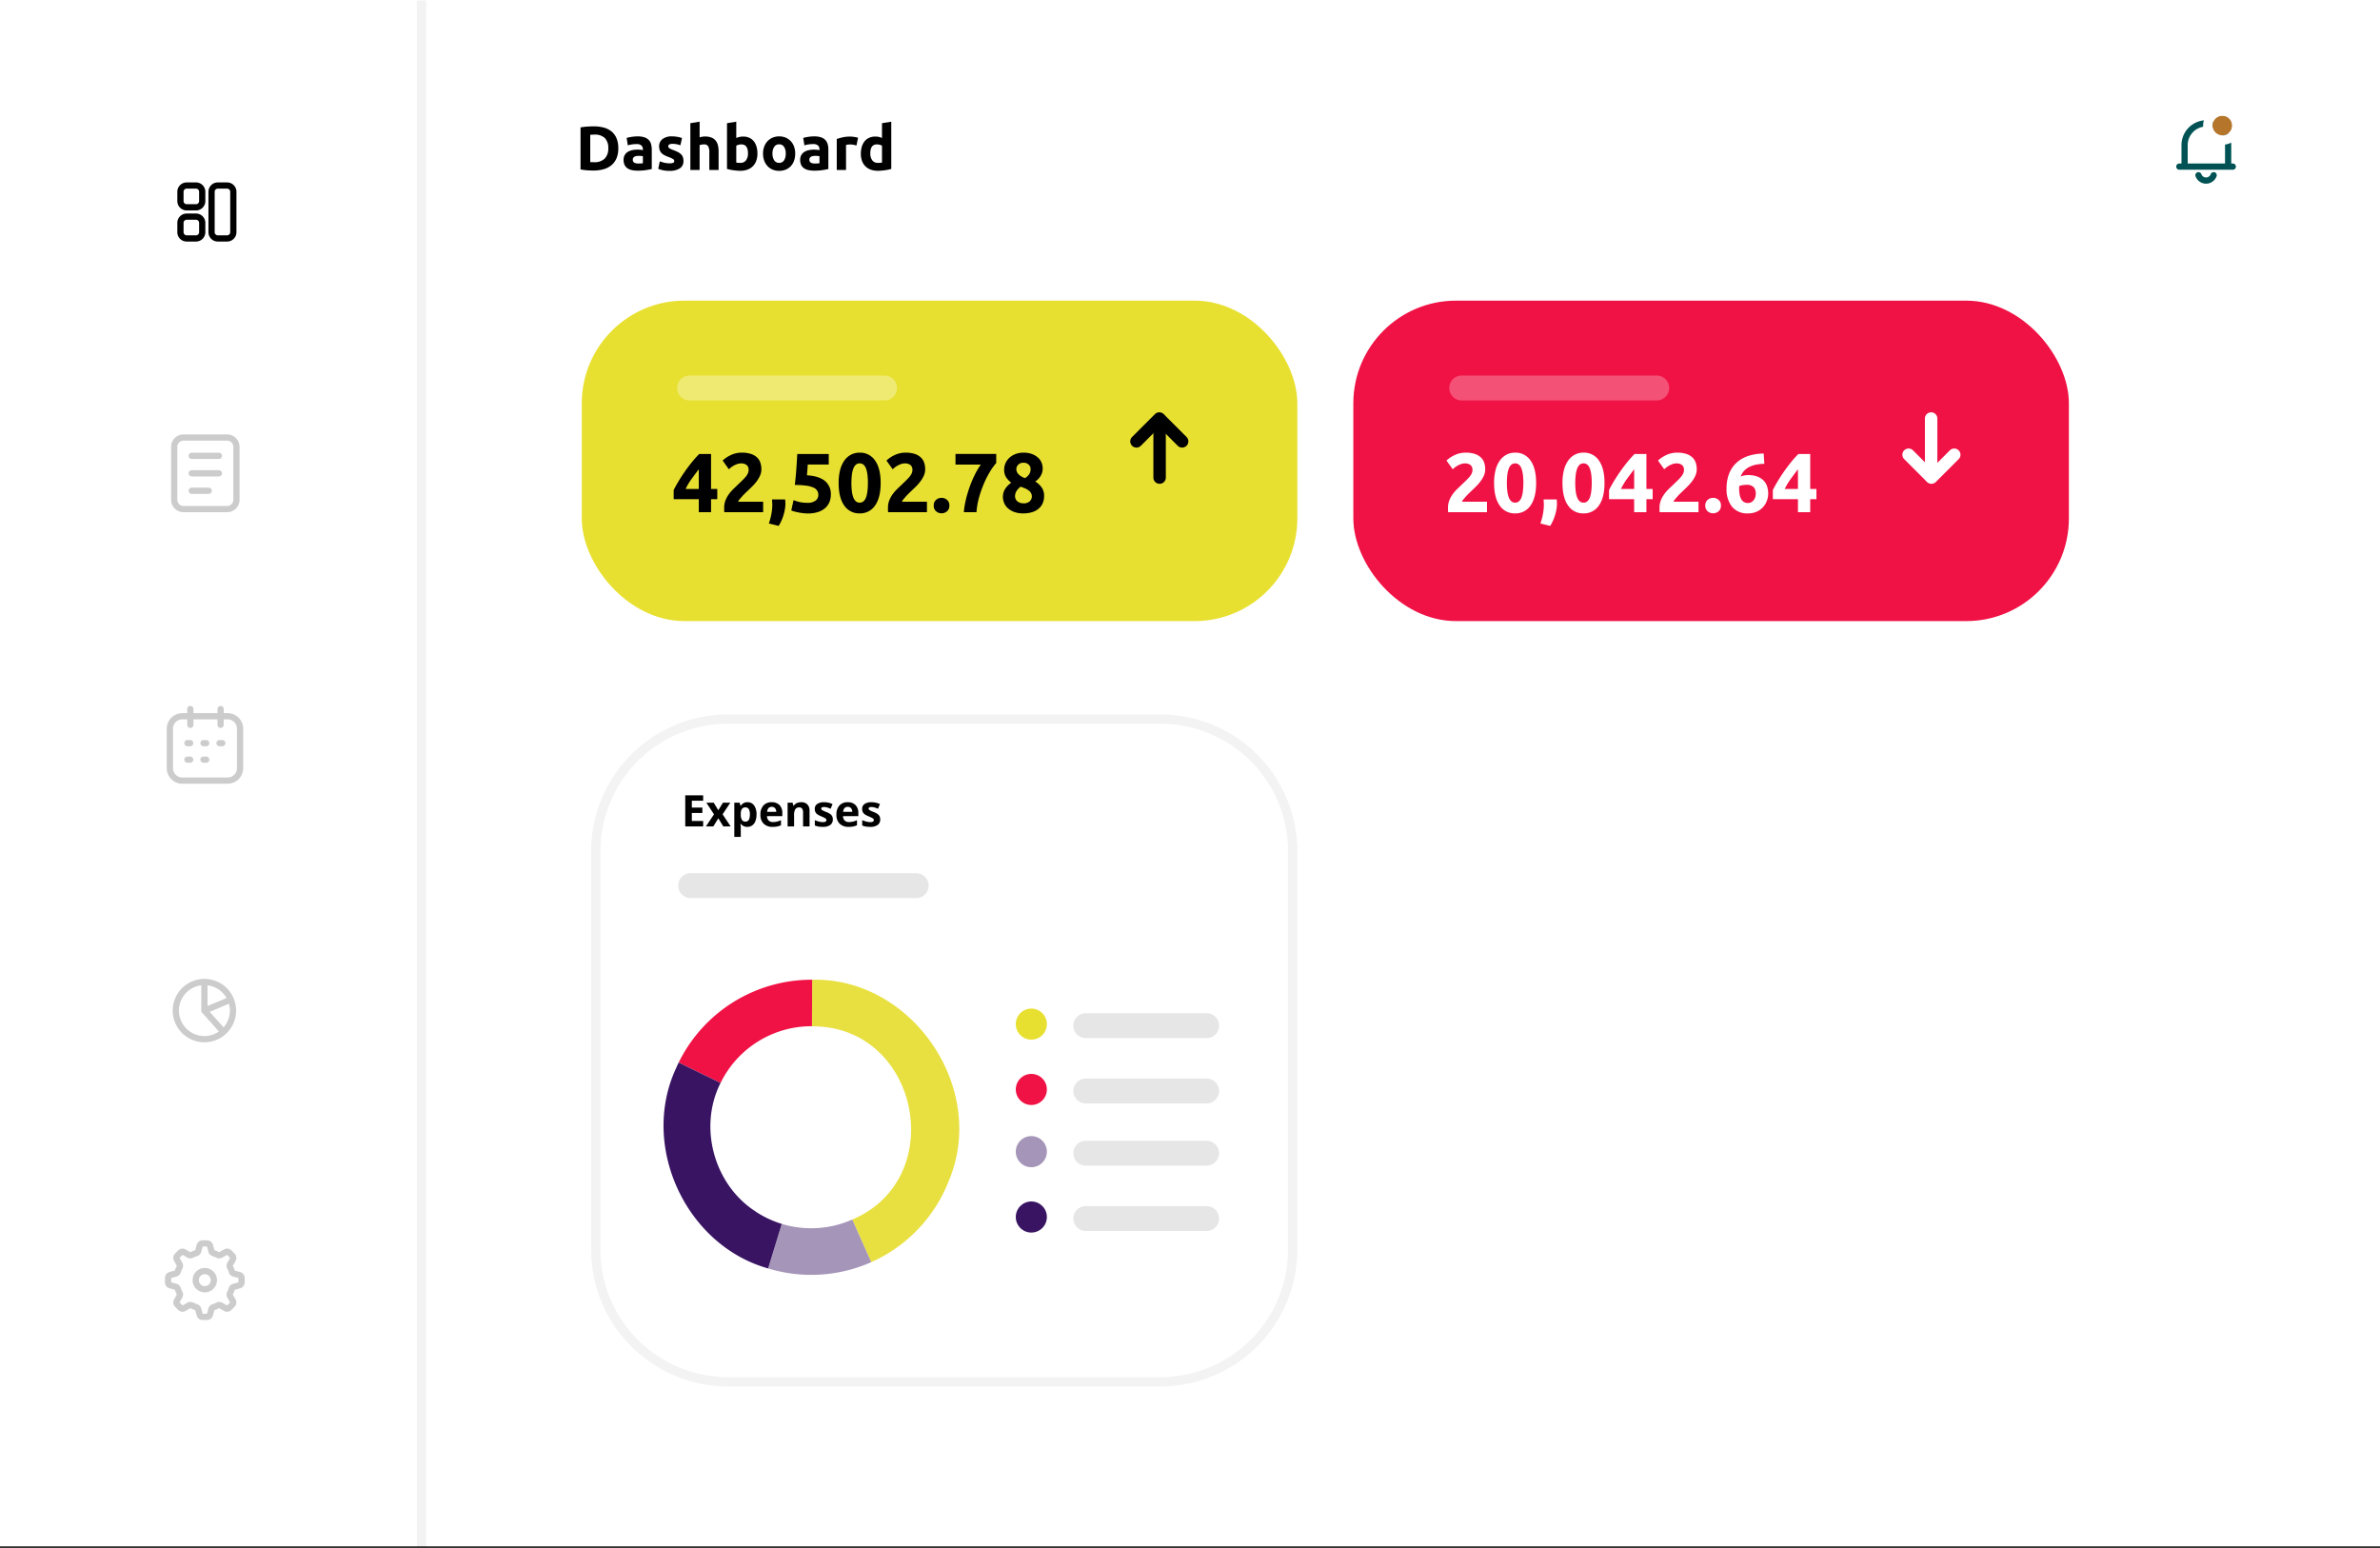 <svg xmlns="http://www.w3.org/2000/svg" xmlns:xlink="http://www.w3.org/1999/xlink" width="765" height="497.633" viewBox="0 0 765 497.633"><rect x="0" y="0" width="765" height="497.633" fill="#333333" stroke="none"/><defs><clipPath id="a"><rect width="25.67" height="25.67" fill="none" stroke="#000" stroke-width="2"/></clipPath></defs><g transform="translate(-156 -7623)"><rect width="765" height="497" transform="translate(156 7623)" fill="#fff"/><path d="M1.5,497.5h-3V0h3Z" transform="translate(291.5 7623.133)" opacity="0.05"/><g transform="translate(212.514 7938.633)" opacity="0.2"><g transform="translate(0 0.001)"><path d="M9.188-1A10.188,10.188,0,1,1-1,9.188,10.188,10.188,0,0,1,9.188-1Zm0,18.377A8.188,8.188,0,1,0,1,9.189a8.188,8.188,0,0,0,8.188,8.188Z"/><path d="M27.458,18.787l-6.377-7.135V2.081h2v8.807l5.868,6.566Z" transform="translate(-12.893 -2.081)"/><path d="M.388,4.175-.388,2.332,7.328-.921,8.1.921Z" transform="translate(9.951 5.644)"/></g></g><g transform="translate(209 8021.633)" opacity="0.2"><g transform="translate(0 0.001)" clip-path="url(#a)"><path d="M13.544,25.617H12.071a1.944,1.944,0,0,1-1.87-1.426l-.474-1.739a10.085,10.085,0,0,1-1.557-.646L6.6,22.7a1.94,1.94,0,0,1-2.33-.312L3.232,21.344a1.94,1.94,0,0,1-.312-2.333l.893-1.567a10.092,10.092,0,0,1-.646-1.556l-1.74-.477A1.939,1.939,0,0,1,0,13.537V12.07A1.938,1.938,0,0,1,1.429,10.2l1.737-.477a10.007,10.007,0,0,1,.645-1.555L2.918,6.6a1.944,1.944,0,0,1,.314-2.331l1.04-1.041A1.938,1.938,0,0,1,6.6,2.917l1.565.894a10.136,10.136,0,0,1,1.557-.645L10.2,1.429A1.944,1.944,0,0,1,12.071,0h1.471a1.943,1.943,0,0,1,1.874,1.426l.472,1.737a10.137,10.137,0,0,1,1.557.646l1.566-.893a1.939,1.939,0,0,1,2.333.315l1.04,1.039A1.942,1.942,0,0,1,22.7,6.6l-.893,1.568a9.9,9.9,0,0,1,.647,1.557l1.738.477a1.938,1.938,0,0,1,1.426,1.872v1.467a1.939,1.939,0,0,1-1.433,1.874l-1.737.476a10.091,10.091,0,0,1-.647,1.557l.895,1.564a1.943,1.943,0,0,1-.315,2.334l-1.036,1.038a1.938,1.938,0,0,1-2.334.312l-1.568-.9a10.085,10.085,0,0,1-1.557.647l-.475,1.738a1.939,1.939,0,0,1-1.867,1.432Zm-1.426-2h1.377l.475-1.74a1.944,1.944,0,0,1,1.3-1.329,8.079,8.079,0,0,0,1.25-.52,1.955,1.955,0,0,1,1.864.015l.012.007,1.56.889.973-.975-.9-1.568a1.946,1.946,0,0,1-.014-1.865,8.084,8.084,0,0,0,.519-1.249,1.938,1.938,0,0,1,1.331-1.306h.009L23.61,13.5V12.119l-1.736-.477a1.936,1.936,0,0,1-1.333-1.307,7.891,7.891,0,0,0-.518-1.248,1.946,1.946,0,0,1,.014-1.865l.007-.012.889-1.559-.976-.975-1.57.9a1.955,1.955,0,0,1-1.864.015,8.13,8.13,0,0,0-1.252-.519,1.949,1.949,0,0,1-1.3-1.33V3.729L13.5,2H12.118l-.475,1.739a1.949,1.949,0,0,1-1.3,1.33,8.132,8.132,0,0,0-1.252.519,1.953,1.953,0,0,1-1.864-.016l-.011-.006-1.564-.89-.974.972.893,1.568a1.943,1.943,0,0,1,.018,1.868,8,8,0,0,0-.518,1.249,1.953,1.953,0,0,1-1.326,1.3H3.731L2,12.117v1.377l1.745.479a1.953,1.953,0,0,1,1.325,1.3,8.084,8.084,0,0,0,.52,1.252,1.941,1.941,0,0,1-.018,1.867V18.4l-.889,1.561.974.975,1.571-.9a1.955,1.955,0,0,1,1.864-.015,8.076,8.076,0,0,0,1.251.519,1.953,1.953,0,0,1,1.3,1.325v.016Z" transform="translate(0.027 0.027)"/><path d="M2.917-1A3.917,3.917,0,1,1-1,2.917,3.917,3.917,0,0,1,2.917-1Zm0,5.834A1.917,1.917,0,1,0,1,2.917,1.917,1.917,0,0,0,2.917,4.834Z" transform="translate(9.912 9.915)"/></g></g><path d="M4.72-2.54q.22.02.51.03t.69.01A4.6,4.6,0,0,0,9.39-3.68a4.52,4.52,0,0,0,1.13-3.26,4.576,4.576,0,0,0-1.08-3.3,4.571,4.571,0,0,0-3.42-1.12q-.32,0-.66.01a6.238,6.238,0,0,0-.64.05Zm9.02-4.4a8.1,8.1,0,0,1-.56,3.14,5.816,5.816,0,0,1-1.59,2.22A6.782,6.782,0,0,1,9.08-.26,11.637,11.637,0,0,1,5.76.18Q4.92.18,3.8.11A16.012,16.012,0,0,1,1.6-.18v-13.5a18.38,18.38,0,0,1,2.25-.27q1.17-.07,2.01-.07a12.138,12.138,0,0,1,3.23.4,6.607,6.607,0,0,1,2.49,1.26,5.6,5.6,0,0,1,1.6,2.2A8.335,8.335,0,0,1,13.74-6.94Zm6.42,4.86q.44,0,.84-.02a5.844,5.844,0,0,0,.64-.06V-4.42q-.18-.04-.54-.08a6.014,6.014,0,0,0-.66-.04,5.906,5.906,0,0,0-.79.05A2.064,2.064,0,0,0,19-4.3a1.115,1.115,0,0,0-.44.38,1.059,1.059,0,0,0-.16.6,1.022,1.022,0,0,0,.47.97A2.6,2.6,0,0,0,20.16-2.08Zm-.24-8.72a6.9,6.9,0,0,1,2.2.3,3.417,3.417,0,0,1,1.41.86,3.161,3.161,0,0,1,.75,1.36A6.708,6.708,0,0,1,24.5-6.5V-.3q-.64.14-1.78.33a17.1,17.1,0,0,1-2.76.19A8.75,8.75,0,0,1,18.11.04a4.015,4.015,0,0,1-1.43-.59,2.7,2.7,0,0,1-.92-1.07,3.693,3.693,0,0,1-.32-1.62,3.07,3.07,0,0,1,.37-1.56,2.848,2.848,0,0,1,.99-1.02,4.474,4.474,0,0,1,1.42-.55,7.966,7.966,0,0,1,1.66-.17,9.424,9.424,0,0,1,1.03.05,4.585,4.585,0,0,1,.73.13v-.28a1.649,1.649,0,0,0-.46-1.22,2.227,2.227,0,0,0-1.6-.46,10.188,10.188,0,0,0-1.5.11,6.435,6.435,0,0,0-1.28.31l-.38-2.4q.26-.08.65-.17t.85-.16q.46-.07.97-.12T19.92-10.8Zm10.3,8.66a2.975,2.975,0,0,0,1.16-.16.618.618,0,0,0,.34-.62.759.759,0,0,0-.44-.63,8.362,8.362,0,0,0-1.34-.61,13.733,13.733,0,0,1-1.27-.54,3.733,3.733,0,0,1-.97-.67,2.71,2.71,0,0,1-.62-.93,3.443,3.443,0,0,1-.22-1.3,2.811,2.811,0,0,1,1.1-2.34,4.785,4.785,0,0,1,3.02-.86,9.685,9.685,0,0,1,1.84.17,8.562,8.562,0,0,1,1.4.37L33.7-7.94a10.942,10.942,0,0,0-1.13-.32A6.141,6.141,0,0,0,31.2-8.4q-1.4,0-1.4.78a.806.806,0,0,0,.06.32.683.683,0,0,0,.24.27,3.413,3.413,0,0,0,.49.281q.31.151.79.332A12.173,12.173,0,0,1,33-5.7a3.863,3.863,0,0,1,1.01.762,2.353,2.353,0,0,1,.52.908,4.03,4.03,0,0,1,.15,1.157A2.667,2.667,0,0,1,33.51-.518a5.834,5.834,0,0,1-3.31.8A9.513,9.513,0,0,1,27.87.04a9.446,9.446,0,0,1-1.29-.4l.5-2.42a9.775,9.775,0,0,0,1.56.47A7.586,7.586,0,0,0,30.22-2.14ZM36.9,0V-15.04l2.98-.48v5.04a6.176,6.176,0,0,1,.77-.19,4.836,4.836,0,0,1,.91-.09,5.624,5.624,0,0,1,2.13.35,3.307,3.307,0,0,1,1.36.99,3.827,3.827,0,0,1,.72,1.52,8.455,8.455,0,0,1,.21,1.96V0H43V-5.58a4.11,4.11,0,0,0-.37-2.04,1.479,1.479,0,0,0-1.37-.6,3.822,3.822,0,0,0-.75.07q-.35.07-.63.15V0ZM55.42-5.34q0-2.88-2.12-2.88a3.517,3.517,0,0,0-.91.12,2.589,2.589,0,0,0-.73.3v5.42q.22.04.56.07t.74.03a2.141,2.141,0,0,0,1.84-.84A3.651,3.651,0,0,0,55.42-5.34Zm3.04.08a6.649,6.649,0,0,1-.37,2.28,4.813,4.813,0,0,1-1.07,1.74A4.7,4.7,0,0,1,55.3-.13a6.461,6.461,0,0,1-2.32.39q-.54,0-1.13-.05T50.69.08Q50.12,0,49.6-.11t-.92-.23v-14.7l2.98-.48v5.24a5.583,5.583,0,0,1,1.04-.34,5.341,5.341,0,0,1,1.16-.12,4.749,4.749,0,0,1,1.98.39,3.877,3.877,0,0,1,1.44,1.11,4.985,4.985,0,0,1,.88,1.73A7.888,7.888,0,0,1,58.46-5.26ZM70.6-5.28a6.841,6.841,0,0,1-.36,2.27A4.932,4.932,0,0,1,69.2-1.25,4.68,4.68,0,0,1,67.57-.12a5.439,5.439,0,0,1-2.13.4,5.386,5.386,0,0,1-2.11-.4A4.68,4.68,0,0,1,61.7-1.25a5.174,5.174,0,0,1-1.06-1.76,6.514,6.514,0,0,1-.38-2.27,6.282,6.282,0,0,1,.39-2.26,5.125,5.125,0,0,1,1.08-1.74,4.85,4.85,0,0,1,1.64-1.12,5.28,5.28,0,0,1,2.07-.4,5.333,5.333,0,0,1,2.09.4,4.745,4.745,0,0,1,1.63,1.12,5.083,5.083,0,0,1,1.06,1.74A6.43,6.43,0,0,1,70.6-5.28Zm-3.04,0a3.746,3.746,0,0,0-.55-2.17,1.8,1.8,0,0,0-1.57-.79,1.824,1.824,0,0,0-1.58.79,3.7,3.7,0,0,0-.56,2.17,3.792,3.792,0,0,0,.56,2.19,1.81,1.81,0,0,0,1.58.81,1.785,1.785,0,0,0,1.57-.81A3.845,3.845,0,0,0,67.56-5.28Zm9.36,3.2q.44,0,.84-.02a5.844,5.844,0,0,0,.64-.06V-4.42q-.18-.04-.54-.08a6.014,6.014,0,0,0-.66-.04,5.906,5.906,0,0,0-.79.05,2.064,2.064,0,0,0-.65.19,1.115,1.115,0,0,0-.44.38,1.059,1.059,0,0,0-.16.6,1.022,1.022,0,0,0,.47.97A2.6,2.6,0,0,0,76.92-2.08Zm-.24-8.72a6.9,6.9,0,0,1,2.2.3,3.417,3.417,0,0,1,1.41.86,3.161,3.161,0,0,1,.75,1.36,6.708,6.708,0,0,1,.22,1.78V-.3q-.64.14-1.78.33a17.1,17.1,0,0,1-2.76.19A8.75,8.75,0,0,1,74.87.04a4.015,4.015,0,0,1-1.43-.59,2.7,2.7,0,0,1-.92-1.07,3.693,3.693,0,0,1-.32-1.62,3.07,3.07,0,0,1,.37-1.56,2.848,2.848,0,0,1,.99-1.02,4.474,4.474,0,0,1,1.42-.55,7.966,7.966,0,0,1,1.66-.17,9.424,9.424,0,0,1,1.03.05,4.585,4.585,0,0,1,.73.13v-.28a1.649,1.649,0,0,0-.46-1.22,2.227,2.227,0,0,0-1.6-.46,10.188,10.188,0,0,0-1.5.11,6.435,6.435,0,0,0-1.28.31l-.38-2.4q.26-.08.65-.17t.85-.16q.46-.07.97-.12T76.68-10.8ZM90.3-7.88q-.4-.1-.94-.21A5.809,5.809,0,0,0,88.2-8.2a5.382,5.382,0,0,0-.67.05,3.944,3.944,0,0,0-.59.11V0H83.96V-9.96a17.9,17.9,0,0,1,1.89-.53,10.89,10.89,0,0,1,2.43-.25q.24,0,.58.03t.68.08q.34.05.68.12a3.2,3.2,0,0,1,.58.17Zm4.44,2.54a3.651,3.651,0,0,0,.62,2.22,2.141,2.141,0,0,0,1.84.84q.4,0,.74-.03t.56-.07V-7.8a2.589,2.589,0,0,0-.73-.3,3.517,3.517,0,0,0-.91-.12Q94.74-8.22,94.74-5.34Zm6.74,5q-.4.12-.92.23T99.47.08q-.57.08-1.16.13T97.18.26a6.614,6.614,0,0,1-2.32-.38,4.661,4.661,0,0,1-1.72-1.09,4.73,4.73,0,0,1-1.07-1.72A6.564,6.564,0,0,1,91.7-5.2a7.77,7.77,0,0,1,.32-2.31,5.027,5.027,0,0,1,.92-1.75,3.938,3.938,0,0,1,1.47-1.1,4.928,4.928,0,0,1,1.99-.38,4.68,4.68,0,0,1,1.11.12,6.008,6.008,0,0,1,.99.34v-4.76l2.98-.48Z" transform="translate(341 7677.633)"/><g transform="translate(855.029 7657.184)"><g transform="translate(1.471 3.262)"><path d="M2513.55,1874.28a1,1,0,0,1-1-1v-6.5a6,6,0,1,0-12,0v6.5a1,1,0,0,1-2,0v-6.5a8,8,0,0,1,16,0v6.5A1,1,0,0,1,2513.55,1874.28Z" transform="translate(-2497.861 -1857.576)" fill="#005254"/><path d="M17.188,1H0A1,1,0,0,1-1,0,1,1,0,0,1,0-1H17.188a1,1,0,0,1,1,1A1,1,0,0,1,17.188,1Z" transform="translate(0 16.107)" fill="#005254"/><path d="M2507.44,1882.85a3.619,3.619,0,0,1-3.377-2.362,1,1,0,1,1,1.876-.693,1.59,1.59,0,0,0,1.5,1.055,1.611,1.611,0,0,0,1.5-1.055,1,1,0,1,1,1.876.693,3.618,3.618,0,0,1-3.375,2.362Z" transform="translate(-2498.848 -1861.257)" fill="#005254"/></g><path d="M15.3,3a3.174,3.174,0,1,1-2.249.928A3.175,3.175,0,0,1,15.3,3" fill="#b5762b"/><path d="M4.675-1.5A6.175,6.175,0,1,1-1.5,4.675,6.175,6.175,0,0,1,4.675-1.5Zm0,9.35A3.175,3.175,0,1,0,1.5,4.675,3.175,3.175,0,0,0,4.675,7.85Z" transform="translate(10.62 1.5)" fill="#fff"/></g><g transform="translate(342.699 7719.586)"><rect width="230" height="103" rx="33" transform="translate(0.301 0.046)" fill="#e8e031"/><path d="M8.613-13.8q-1.053,1.377-2.241,3a20.58,20.58,0,0,0-2,3.321H8.613Zm3.942-4.914V-7.479h2v3.294h-2V0H8.613V-4.185H.54V-7.128q.594-1.188,1.485-2.687T4.01-12.893Q5.1-14.472,6.318-15.984a33.754,33.754,0,0,1,2.43-2.727ZM28.728-13.8a4.953,4.953,0,0,1-.4,1.971A9.1,9.1,0,0,1,27.27-10a14.935,14.935,0,0,1-1.458,1.688q-.81.81-1.593,1.539-.405.378-.878.851t-.9.958q-.432.486-.77.9a2.244,2.244,0,0,0-.418.689H29.3V0H16.821a4.352,4.352,0,0,1-.054-.756V-1.4a6.523,6.523,0,0,1,.419-2.376,8.883,8.883,0,0,1,1.094-2.012A12.663,12.663,0,0,1,19.8-7.533q.85-.81,1.688-1.62.648-.621,1.215-1.174a13.389,13.389,0,0,0,1-1.08,4.928,4.928,0,0,0,.675-1.053,2.523,2.523,0,0,0,.243-1.067,1.925,1.925,0,0,0-.675-1.674,2.79,2.79,0,0,0-1.674-.486,3.979,3.979,0,0,0-1.364.229,6.9,6.9,0,0,0-1.161.54,7.149,7.149,0,0,0-.9.621q-.378.311-.567.5l-2-2.808a10.189,10.189,0,0,1,2.767-1.823,8.115,8.115,0,0,1,3.389-.716,9.4,9.4,0,0,1,2.835.378A5.3,5.3,0,0,1,27.229-17.7a4.136,4.136,0,0,1,1.134,1.674A6.389,6.389,0,0,1,28.728-13.8ZM36.369-4.1q.054.648.067.918t.014.459A10.6,10.6,0,0,1,36.3-1.013,15.164,15.164,0,0,1,35.883.81a15.113,15.113,0,0,1-.675,1.836A14.737,14.737,0,0,1,34.29,4.4l-3.159-.783A19.16,19.16,0,0,0,32,.27a17.513,17.513,0,0,0,.243-2.592q0-.162-.014-.419T32.2-3.267q-.013-.27-.027-.513T32.157-4.1Zm10.665-1.4A2.729,2.729,0,0,0,46.683-6.9a2.627,2.627,0,0,0-1.215-1.012,8.536,8.536,0,0,0-2.322-.621,25.786,25.786,0,0,0-3.672-.216q.3-2.511.486-5.1t.3-4.86H50.382v3.375h-6.75q-.054.972-.122,1.877t-.148,1.579q3.942.27,5.819,1.85a5.424,5.424,0,0,1,1.876,4.388,6.212,6.212,0,0,1-.459,2.4,5.169,5.169,0,0,1-1.377,1.917A6.536,6.536,0,0,1,46.913-.054a10.4,10.4,0,0,1-3.253.459A12.961,12.961,0,0,1,42.134.311q-.8-.095-1.539-.243T39.258-.243a5.2,5.2,0,0,1-.918-.324l.729-3.321a11.854,11.854,0,0,0,1.782.581,10.779,10.779,0,0,0,2.646.283,4.017,4.017,0,0,0,2.7-.743A2.263,2.263,0,0,0,47.034-5.508ZM67.068-9.4q0,4.725-1.8,7.25A5.748,5.748,0,0,1,60.318.378a5.748,5.748,0,0,1-4.954-2.525q-1.8-2.525-1.8-7.25a16.519,16.519,0,0,1,.472-4.158A9.155,9.155,0,0,1,55.4-16.6a6.077,6.077,0,0,1,2.133-1.89,5.921,5.921,0,0,1,2.781-.648,5.748,5.748,0,0,1,4.954,2.524Q67.068-14.094,67.068-9.4Zm-4.1,0a21.968,21.968,0,0,0-.135-2.551,9.182,9.182,0,0,0-.432-1.985,3.08,3.08,0,0,0-.81-1.3,1.834,1.834,0,0,0-1.269-.459,1.784,1.784,0,0,0-1.256.459,3.267,3.267,0,0,0-.81,1.3,8.639,8.639,0,0,0-.445,1.985A21.968,21.968,0,0,0,57.672-9.4a22.323,22.323,0,0,0,.135,2.565,8.655,8.655,0,0,0,.445,2,3.267,3.267,0,0,0,.81,1.3,1.784,1.784,0,0,0,1.256.459,1.834,1.834,0,0,0,1.269-.459,3.08,3.08,0,0,0,.81-1.3,9.2,9.2,0,0,0,.432-2A22.324,22.324,0,0,0,62.964-9.4Zm18.414-4.4a4.953,4.953,0,0,1-.4,1.971A9.1,9.1,0,0,1,79.92-10a14.935,14.935,0,0,1-1.458,1.688q-.81.81-1.593,1.539-.4.378-.878.851t-.9.958q-.432.486-.77.9a2.244,2.244,0,0,0-.418.689h8.046V0H69.471a4.352,4.352,0,0,1-.054-.756V-1.4a6.524,6.524,0,0,1,.419-2.376,8.883,8.883,0,0,1,1.093-2.012,12.664,12.664,0,0,1,1.525-1.742q.851-.81,1.688-1.62.648-.621,1.215-1.174a13.39,13.39,0,0,0,1-1.08,4.928,4.928,0,0,0,.675-1.053,2.523,2.523,0,0,0,.243-1.067A1.925,1.925,0,0,0,76.6-15.2a2.79,2.79,0,0,0-1.674-.486,3.979,3.979,0,0,0-1.364.229,6.9,6.9,0,0,0-1.161.54,7.149,7.149,0,0,0-.9.621q-.378.311-.567.5l-2-2.808A10.189,10.189,0,0,1,71.7-18.427a8.115,8.115,0,0,1,3.388-.716,9.4,9.4,0,0,1,2.835.378A5.3,5.3,0,0,1,79.88-17.7a4.136,4.136,0,0,1,1.134,1.674A6.389,6.389,0,0,1,81.378-13.8ZM89.154-2.133a2.259,2.259,0,0,1-.77,1.85,2.664,2.664,0,0,1-1.742.635A2.664,2.664,0,0,1,84.9-.284a2.259,2.259,0,0,1-.77-1.85,2.259,2.259,0,0,1,.77-1.85,2.664,2.664,0,0,1,1.742-.634,2.664,2.664,0,0,1,1.742.634A2.259,2.259,0,0,1,89.154-2.133ZM93.8,0a27.046,27.046,0,0,1,.675-4.1,39.3,39.3,0,0,1,1.256-4.185,35.315,35.315,0,0,1,1.66-3.874,24.015,24.015,0,0,1,1.863-3.146H91.125v-3.429H104.22v2.916a18.113,18.113,0,0,0-1.9,2.619,30.322,30.322,0,0,0-1.971,3.794,35.037,35.037,0,0,0-1.62,4.549A23.532,23.532,0,0,0,97.875,0ZM119.61-5.218a5.791,5.791,0,0,1-.418,2.23,4.868,4.868,0,0,1-1.256,1.771,5.821,5.821,0,0,1-2.092,1.176,9.165,9.165,0,0,1-2.9.419A8.162,8.162,0,0,1,109.8-.149a6.1,6.1,0,0,1-2.025-1.311,4.6,4.6,0,0,1-1.093-1.717,5.266,5.266,0,0,1-.324-1.717,4.865,4.865,0,0,1,.216-1.487,4.72,4.72,0,0,1,.594-1.23,6.588,6.588,0,0,1,.851-1.014,10.434,10.434,0,0,1,1.012-.865,7.47,7.47,0,0,1-1.715-1.86,4.482,4.482,0,0,1-.553-2.346,5.038,5.038,0,0,1,.446-2.076,5.219,5.219,0,0,1,1.255-1.739,6.161,6.161,0,0,1,1.958-1.186,7.006,7.006,0,0,1,2.551-.445,7.565,7.565,0,0,1,2.822.472,5.933,5.933,0,0,1,1.93,1.2,4.385,4.385,0,0,1,1.093,1.631,5.093,5.093,0,0,1,.338,1.793,4.522,4.522,0,0,1-.688,2.413,5.377,5.377,0,0,1-1.715,1.766,6.877,6.877,0,0,1,2.2,2.1A4.845,4.845,0,0,1,119.61-5.218Zm-9.342.164a2.046,2.046,0,0,0,.148.717,2.027,2.027,0,0,0,.472.717,2.588,2.588,0,0,0,.837.541,3.189,3.189,0,0,0,1.242.217,2.731,2.731,0,0,0,2.052-.677,2.14,2.14,0,0,0,.648-1.516,2.166,2.166,0,0,0-.284-1.11,2.871,2.871,0,0,0-.77-.853,5.549,5.549,0,0,0-1.147-.65q-.662-.284-1.418-.528a5.529,5.529,0,0,0-1.269,1.326A3.159,3.159,0,0,0,110.268-5.054Zm4.995-8.883a1.867,1.867,0,0,0-.121-.633,1.8,1.8,0,0,0-.4-.633,2.357,2.357,0,0,0-.715-.5,2.476,2.476,0,0,0-1.053-.2,2.552,2.552,0,0,0-1.026.189,2.084,2.084,0,0,0-.715.5,2.092,2.092,0,0,0-.418.66,1.867,1.867,0,0,0-.135.673,2.466,2.466,0,0,0,.634,1.615,4.938,4.938,0,0,0,2.174,1.293,4.2,4.2,0,0,0,1.323-1.239A3.076,3.076,0,0,0,115.263-13.937Z" transform="translate(29.301 68.046)"/><g transform="translate(178.6 37.941)"><path d="M10.375,12.375a2,2,0,0,1-2-2V2H0A2,2,0,0,1-2,0,2,2,0,0,1,0-2H10.375a2,2,0,0,1,2,2V10.375A2,2,0,0,1,10.375,12.375Z" transform="translate(0 7.336) rotate(-45)"/><path d="M0,20.753a2,2,0,0,1-2-2V0A2,2,0,0,1,0-2,2,2,0,0,1,2,0V18.753a2,2,0,0,1-2,2Z" transform="translate(7.433 0.218)"/></g><path d="M62.666,4H0A4,4,0,0,1-4,0,4,4,0,0,1,0-4H62.666a4,4,0,0,1,4,4A4,4,0,0,1,62.666,4Z" transform="translate(34.962 28.123)" fill="#fff" opacity="0.32"/></g><g transform="translate(590.881 7719.586)"><rect width="230" height="103" rx="33" transform="translate(0.119 0.046)" fill="#f01245"/><path d="M13.392-13.8a4.953,4.953,0,0,1-.4,1.971A9.1,9.1,0,0,1,11.934-10a14.935,14.935,0,0,1-1.458,1.688q-.81.81-1.593,1.539-.4.378-.877.851t-.9.958q-.432.486-.77.9a2.244,2.244,0,0,0-.418.689h8.046V0H1.485a4.352,4.352,0,0,1-.054-.756q0-.459,0-.648A6.523,6.523,0,0,1,1.85-3.78,8.883,8.883,0,0,1,2.943-5.792,12.663,12.663,0,0,1,4.469-7.533q.85-.81,1.688-1.62.648-.621,1.215-1.174a13.389,13.389,0,0,0,1-1.08,4.928,4.928,0,0,0,.675-1.053,2.523,2.523,0,0,0,.243-1.067A1.925,1.925,0,0,0,8.613-15.2a2.79,2.79,0,0,0-1.674-.486,3.979,3.979,0,0,0-1.364.229,6.9,6.9,0,0,0-1.161.54,7.149,7.149,0,0,0-.9.621q-.378.311-.567.5l-2-2.808a10.189,10.189,0,0,1,2.768-1.823A8.115,8.115,0,0,1,7.1-19.143a9.4,9.4,0,0,1,2.835.378A5.3,5.3,0,0,1,11.894-17.7a4.136,4.136,0,0,1,1.134,1.674A6.389,6.389,0,0,1,13.392-13.8ZM29.754-9.4q0,4.725-1.8,7.25A5.748,5.748,0,0,1,23,.378a5.748,5.748,0,0,1-4.955-2.525q-1.8-2.525-1.8-7.25a16.519,16.519,0,0,1,.473-4.158A9.155,9.155,0,0,1,18.09-16.6a6.077,6.077,0,0,1,2.133-1.89A5.921,5.921,0,0,1,23-19.143a5.748,5.748,0,0,1,4.954,2.524Q29.754-14.094,29.754-9.4Zm-4.1,0a21.968,21.968,0,0,0-.135-2.551,9.181,9.181,0,0,0-.432-1.985,3.08,3.08,0,0,0-.81-1.3A1.834,1.834,0,0,0,23-15.687a1.784,1.784,0,0,0-1.256.459,3.267,3.267,0,0,0-.81,1.3,8.639,8.639,0,0,0-.446,1.985A21.967,21.967,0,0,0,20.358-9.4a22.323,22.323,0,0,0,.135,2.565,8.655,8.655,0,0,0,.446,2,3.267,3.267,0,0,0,.81,1.3A1.784,1.784,0,0,0,23-3.078a1.834,1.834,0,0,0,1.269-.459,3.08,3.08,0,0,0,.81-1.3,9.2,9.2,0,0,0,.432-2A22.322,22.322,0,0,0,25.65-9.4ZM36.369-4.1q.054.648.067.918t.014.459A10.6,10.6,0,0,1,36.3-1.013,15.164,15.164,0,0,1,35.883.81a15.113,15.113,0,0,1-.675,1.836A14.737,14.737,0,0,1,34.29,4.4l-3.159-.783A19.16,19.16,0,0,0,32,.27a17.513,17.513,0,0,0,.243-2.592q0-.162-.014-.419T32.2-3.267q-.013-.27-.027-.513T32.157-4.1ZM51.732-9.4q0,4.725-1.8,7.25A5.748,5.748,0,0,1,44.982.378a5.748,5.748,0,0,1-4.954-2.525q-1.8-2.525-1.8-7.25a16.519,16.519,0,0,1,.472-4.158A9.155,9.155,0,0,1,40.068-16.6,6.077,6.077,0,0,1,42.2-18.5a5.921,5.921,0,0,1,2.781-.648,5.748,5.748,0,0,1,4.955,2.524Q51.732-14.094,51.732-9.4Zm-4.1,0a21.968,21.968,0,0,0-.135-2.551,9.182,9.182,0,0,0-.432-1.985,3.08,3.08,0,0,0-.81-1.3,1.834,1.834,0,0,0-1.269-.459,1.784,1.784,0,0,0-1.256.459,3.267,3.267,0,0,0-.81,1.3,8.639,8.639,0,0,0-.445,1.985A21.968,21.968,0,0,0,42.336-9.4a22.323,22.323,0,0,0,.135,2.565,8.655,8.655,0,0,0,.445,2,3.267,3.267,0,0,0,.81,1.3,1.784,1.784,0,0,0,1.256.459,1.834,1.834,0,0,0,1.269-.459,3.08,3.08,0,0,0,.81-1.3,9.2,9.2,0,0,0,.432-2A22.324,22.324,0,0,0,47.628-9.4Zm13.635-4.4q-1.053,1.377-2.241,3a20.58,20.58,0,0,0-2,3.321h4.239Zm3.942-4.914V-7.479h2v3.294h-2V0H61.263V-4.185H53.19V-7.128q.594-1.188,1.485-2.687t1.984-3.078q1.094-1.579,2.309-3.091a33.754,33.754,0,0,1,2.43-2.727ZM81.378-13.8a4.953,4.953,0,0,1-.4,1.971A9.1,9.1,0,0,1,79.92-10a14.935,14.935,0,0,1-1.458,1.688q-.81.81-1.593,1.539-.4.378-.878.851t-.9.958q-.432.486-.77.9a2.244,2.244,0,0,0-.418.689h8.046V0H69.471a4.352,4.352,0,0,1-.054-.756V-1.4a6.524,6.524,0,0,1,.419-2.376,8.883,8.883,0,0,1,1.093-2.012,12.664,12.664,0,0,1,1.525-1.742q.851-.81,1.688-1.62.648-.621,1.215-1.174a13.39,13.39,0,0,0,1-1.08,4.928,4.928,0,0,0,.675-1.053,2.523,2.523,0,0,0,.243-1.067A1.925,1.925,0,0,0,76.6-15.2a2.79,2.79,0,0,0-1.674-.486,3.979,3.979,0,0,0-1.364.229,6.9,6.9,0,0,0-1.161.54,7.149,7.149,0,0,0-.9.621q-.378.311-.567.5l-2-2.808A10.189,10.189,0,0,1,71.7-18.427a8.115,8.115,0,0,1,3.388-.716,9.4,9.4,0,0,1,2.835.378A5.3,5.3,0,0,1,79.88-17.7a4.136,4.136,0,0,1,1.134,1.674A6.389,6.389,0,0,1,81.378-13.8ZM89.154-2.133a2.259,2.259,0,0,1-.77,1.85,2.664,2.664,0,0,1-1.742.635A2.664,2.664,0,0,1,84.9-.284a2.259,2.259,0,0,1-.77-1.85,2.259,2.259,0,0,1,.77-1.85,2.664,2.664,0,0,1,1.742-.634,2.664,2.664,0,0,1,1.742.634A2.259,2.259,0,0,1,89.154-2.133ZM97.362-8.8a8.053,8.053,0,0,0-1.269.108,3.74,3.74,0,0,0-1.053.3q0,.108-.013.324t-.013.378a11.9,11.9,0,0,0,.135,1.836,5.144,5.144,0,0,0,.459,1.512,2.585,2.585,0,0,0,.864,1.013,2.36,2.36,0,0,0,1.35.364,2.192,2.192,0,0,0,1.147-.283,2.6,2.6,0,0,0,.783-.715,3.044,3.044,0,0,0,.459-.959,3.726,3.726,0,0,0,.148-1.013,3,3,0,0,0-.688-2.119A3.038,3.038,0,0,0,97.362-8.8Zm.513-3.132a8.334,8.334,0,0,1,2.983.473,5.486,5.486,0,0,1,2.011,1.283A4.832,4.832,0,0,1,104-8.289a7.38,7.38,0,0,1,.351,2.3,6.762,6.762,0,0,1-.391,2.214,6.185,6.185,0,0,1-1.188,2.052A6.223,6.223,0,0,1,100.75-.216a6.6,6.6,0,0,1-2.9.594,6.26,6.26,0,0,1-5.13-2.133,9,9,0,0,1-1.755-5.886A12.722,12.722,0,0,1,91.8-12.42a9.421,9.421,0,0,1,2.39-3.5,10.429,10.429,0,0,1,3.753-2.16,15.941,15.941,0,0,1,4.954-.769q.054.837.108,1.633t.108,1.661a15.352,15.352,0,0,0-2.578.257,8.547,8.547,0,0,0-2.187.715,5.985,5.985,0,0,0-1.715,1.255A5.372,5.372,0,0,0,95.5-11.448a5,5,0,0,1,1.215-.378A6.8,6.8,0,0,1,97.875-11.934ZM113.913-13.8q-1.053,1.377-2.241,3a20.58,20.58,0,0,0-2,3.321h4.239Zm3.942-4.914V-7.479h2v3.294h-2V0h-3.942V-4.185H105.84V-7.128q.594-1.188,1.485-2.687t1.984-3.078q1.093-1.579,2.309-3.091a33.753,33.753,0,0,1,2.43-2.727Z" transform="translate(29.119 68.046)" fill="#fff"/><g transform="translate(193.272 56.911) rotate(180)"><path d="M10.375,12.375a2,2,0,0,1-2-2V2H0A2,2,0,0,1-2,0,2,2,0,0,1,0-2H10.375a2,2,0,0,1,2,2V10.375A2,2,0,0,1,10.375,12.375Z" transform="translate(0 7.336) rotate(-45)" fill="#fff"/><path d="M0,20.753a2,2,0,0,1-2-2V0A2,2,0,0,1,0-2,2,2,0,0,1,2,0V18.753a2,2,0,0,1-2,2Z" transform="translate(7.433 0.218)" fill="#fff"/></g><path d="M62.666,4H0A4,4,0,0,1-4,0,4,4,0,0,1,0-4H62.666a4,4,0,0,1,4,4A4,4,0,0,1,62.666,4Z" transform="translate(34.962 28.123)" fill="#fff" opacity="0.266"/></g><rect width="227" height="216" rx="44" transform="translate(346 7852.633)" fill="#fff"/><path d="M44,3A40.963,40.963,0,0,0,3,44V172a40.963,40.963,0,0,0,41,41H183a40.963,40.963,0,0,0,41-41V44A40.963,40.963,0,0,0,183,3H44m0-3H183a44,44,0,0,1,44,44V172a44,44,0,0,1-44,44H44A44,44,0,0,1,0,172V44A44,44,0,0,1,44,0Z" transform="translate(346 7852.633)" fill="rgba(0,0,0,0.05)"/><g transform="translate(231.27 7700.621) rotate(180)"><g transform="translate(-0.014 0.986)"><path d="M2-1H5A3,3,0,0,1,8,2V15a3,3,0,0,1-3,3H2a3,3,0,0,1-3-3V2A3,3,0,0,1,2-1ZM5,16a1,1,0,0,0,1-1V2A1,1,0,0,0,5,1H2A1,1,0,0,0,1,2V15a1,1,0,0,0,1,1Z" transform="translate(0.283)"/><path d="M2-1H5A3,3,0,0,1,8,2V5A3,3,0,0,1,5,8H2A3,3,0,0,1-1,5V2A3,3,0,0,1,2-1ZM5,6A1,1,0,0,0,6,5V2A1,1,0,0,0,5,1H2A1,1,0,0,0,1,2V5A1,1,0,0,0,2,6Z" transform="translate(17.283 17) rotate(180)"/><path d="M2-1H5A3,3,0,0,1,8,2V5A3,3,0,0,1,5,8H2A3,3,0,0,1-1,5V2A3,3,0,0,1,2-1ZM5,6A1,1,0,0,0,6,5V2A1,1,0,0,0,5,1H2A1,1,0,0,0,1,2V5A1,1,0,0,0,2,6Z" transform="translate(17.283 7) rotate(180)"/></g></g><g transform="translate(210.717 7850.898)" opacity="0.2"><g transform="translate(6.467)"><path d="M0,6.074a1,1,0,0,1-1-1V0A1,1,0,0,1,0-1,1,1,0,0,1,1,0V5.074a1,1,0,0,1-1,1Z"/><path d="M0,6.074a1,1,0,0,1-1-1V0A1,1,0,0,1,0-1,1,1,0,0,1,1,0V5.074a1,1,0,0,1-1,1Z" transform="translate(9.722)"/></g><g transform="translate(5.527 10.962)"><path d="M0,1.879a1,1,0,0,1-1-1V0A1,1,0,0,1,0-1,1,1,0,0,1,1,0V.879a1,1,0,0,1-1,1Z" transform="translate(0.879) rotate(90)"/><path d="M0,1.879a1,1,0,0,1-1-1V0A1,1,0,0,1,0-1,1,1,0,0,1,1,0V.879a1,1,0,0,1-1,1Z" transform="translate(6.042) rotate(90)"/><path d="M0,1.879a1,1,0,0,1-1-1V0A1,1,0,0,1,0-1,1,1,0,0,1,1,0V.879a1,1,0,0,1-1,1Z" transform="translate(11.198) rotate(90)"/><path d="M0,1.876a1,1,0,0,1-1-1V0A1,1,0,0,1,0-1,1,1,0,0,1,1,0V.876a1,1,0,0,1-1,1Z" transform="translate(0.878 5.302) rotate(90)"/><path d="M0,1.876a1,1,0,0,1-1-1V0A1,1,0,0,1,0-1,1,1,0,0,1,1,0V.876a1,1,0,0,1-1,1Z" transform="translate(6.04 5.302) rotate(90)"/></g><path d="M4-1H18.566a5.006,5.006,0,0,1,5,5V16.686a5.006,5.006,0,0,1-5,5H4a5.006,5.006,0,0,1-5-5V4A5.006,5.006,0,0,1,4-1ZM18.566,19.686a3,3,0,0,0,3-3V4a3,3,0,0,0-3-3H4A3,3,0,0,0,1,4V16.686a3,3,0,0,0,3,3Z" transform="translate(-0.117 2.318)"/></g><g transform="translate(-109.102 7340.348)" opacity="0.2"><rect width="20" height="23" rx="3" transform="translate(321.101 423.284)" fill="rgba(255,255,255,0)"/><path d="M3-1H17a4,4,0,0,1,4,4V20a4,4,0,0,1-4,4H3a4,4,0,0,1-4-4V3A4,4,0,0,1,3-1ZM17,22a2,2,0,0,0,2-2V3a2,2,0,0,0-2-2H3A2,2,0,0,0,1,3V20a2,2,0,0,0,2,2Z" transform="translate(321.101 423.284)"/><path d="M8.746,1H0A1,1,0,0,1-1,0,1,1,0,0,1,0-1H8.746a1,1,0,0,1,1,1A1,1,0,0,1,8.746,1Z" transform="translate(326.727 429.172)"/><path d="M8.746,1H0A1,1,0,0,1-1,0,1,1,0,0,1,0-1H8.746a1,1,0,0,1,1,1A1,1,0,0,1,8.746,1Z" transform="translate(326.727 434.785)"/><path d="M5.456,1H0A1,1,0,0,1-1,0,1,1,0,0,1,0-1H5.456a1,1,0,0,1,1,1A1,1,0,0,1,5.456,1Z" transform="translate(326.727 440.395)"/></g><path d="M7.014,0H1.258V-9.994H7.014v1.736H3.377v2.194H6.761v1.736H3.377V-1.75H7.014ZM10.5-3.9,8.039-7.643H10.4l1.483,2.434,1.5-2.434H15.75L13.262-3.9l2.6,3.9H13.494L11.888-2.618,10.274,0H7.909ZM21.226.137a2.535,2.535,0,0,1-2.112-.978H19q.109.957.109,1.107v3.1H17.028V-7.643h1.7l.294.991h.1A2.412,2.412,0,0,1,21.28-7.786,2.48,2.48,0,0,1,23.4-6.74a4.837,4.837,0,0,1,.766,2.905,5.737,5.737,0,0,1-.359,2.126A2.982,2.982,0,0,1,22.784-.335,2.619,2.619,0,0,1,21.226.137ZM20.61-6.118a1.316,1.316,0,0,0-1.128.475,2.728,2.728,0,0,0-.369,1.569v.226a3.22,3.22,0,0,0,.366,1.764,1.305,1.305,0,0,0,1.159.533q1.4,0,1.4-2.311a3.3,3.3,0,0,0-.345-1.692A1.178,1.178,0,0,0,20.61-6.118ZM29.053-6.3a1.322,1.322,0,0,0-1.039.42,1.946,1.946,0,0,0-.431,1.193h2.926a1.738,1.738,0,0,0-.4-1.193A1.366,1.366,0,0,0,29.053-6.3ZM29.347.137A3.945,3.945,0,0,1,26.462-.882a3.857,3.857,0,0,1-1.039-2.885,4.242,4.242,0,0,1,.96-2.97,3.42,3.42,0,0,1,2.656-1.049,3.366,3.366,0,0,1,2.522.923,3.491,3.491,0,0,1,.9,2.55V-3.3H27.535a2.007,2.007,0,0,0,.526,1.388,1.852,1.852,0,0,0,1.381.5,5.732,5.732,0,0,0,1.306-.144,6.533,6.533,0,0,0,1.285-.458V-.4A4.9,4.9,0,0,1,30.864,0,7.37,7.37,0,0,1,29.347.137ZM41.214,0H39.129V-4.464A2.144,2.144,0,0,0,38.835-5.7a1.069,1.069,0,0,0-.937-.414,1.408,1.408,0,0,0-1.265.584,3.625,3.625,0,0,0-.39,1.938V0H34.159V-7.643h1.593l.28.978h.116a2.2,2.2,0,0,1,.96-.837A3.271,3.271,0,0,1,38.5-7.786a2.673,2.673,0,0,1,2.023.721,2.894,2.894,0,0,1,.69,2.082Zm7.479-2.27a2.1,2.1,0,0,1-.817,1.791,4.036,4.036,0,0,1-2.444.615A7.676,7.676,0,0,1,44.01.024a5.378,5.378,0,0,1-1.1-.332V-2.03a7.268,7.268,0,0,0,1.309.458,5.3,5.3,0,0,0,1.282.185q1.135,0,1.135-.656a.548.548,0,0,0-.15-.4,2.18,2.18,0,0,0-.52-.349q-.369-.195-.984-.455a6.184,6.184,0,0,1-1.3-.684,1.924,1.924,0,0,1-.6-.721,2.381,2.381,0,0,1-.188-1,1.815,1.815,0,0,1,.79-1.576,3.846,3.846,0,0,1,2.239-.557,6.355,6.355,0,0,1,2.687.6l-.629,1.5q-.574-.246-1.073-.4a3.37,3.37,0,0,0-1.019-.157q-.923,0-.923.5a.587.587,0,0,0,.3.485,8.087,8.087,0,0,0,1.3.608,6.05,6.05,0,0,1,1.313.677,2,2,0,0,1,.615.725A2.227,2.227,0,0,1,48.692-2.27ZM53.484-6.3a1.322,1.322,0,0,0-1.039.42,1.946,1.946,0,0,0-.431,1.193H54.94a1.738,1.738,0,0,0-.4-1.193A1.366,1.366,0,0,0,53.484-6.3ZM53.778.137A3.945,3.945,0,0,1,50.894-.882a3.857,3.857,0,0,1-1.039-2.885,4.242,4.242,0,0,1,.96-2.97,3.42,3.42,0,0,1,2.656-1.049,3.366,3.366,0,0,1,2.522.923,3.491,3.491,0,0,1,.9,2.55V-3.3H51.967a2.007,2.007,0,0,0,.526,1.388,1.852,1.852,0,0,0,1.381.5,5.732,5.732,0,0,0,1.306-.144,6.533,6.533,0,0,0,1.285-.458V-.4A4.9,4.9,0,0,1,55.3,0,7.37,7.37,0,0,1,53.778.137ZM63.923-2.27a2.1,2.1,0,0,1-.817,1.791,4.036,4.036,0,0,1-2.444.615A7.676,7.676,0,0,1,59.24.024a5.378,5.378,0,0,1-1.1-.332V-2.03a7.268,7.268,0,0,0,1.309.458,5.3,5.3,0,0,0,1.282.185q1.135,0,1.135-.656a.548.548,0,0,0-.15-.4,2.18,2.18,0,0,0-.52-.349q-.369-.195-.984-.455a6.184,6.184,0,0,1-1.3-.684,1.924,1.924,0,0,1-.6-.721,2.381,2.381,0,0,1-.188-1,1.815,1.815,0,0,1,.79-1.576,3.846,3.846,0,0,1,2.239-.557,6.355,6.355,0,0,1,2.687.6l-.629,1.5q-.574-.246-1.073-.4a3.37,3.37,0,0,0-1.019-.157q-.923,0-.923.5a.587.587,0,0,0,.3.485,8.087,8.087,0,0,0,1.3.608,6.05,6.05,0,0,1,1.313.677,2,2,0,0,1,.615.725A2.227,2.227,0,0,1,63.923-2.27Z" transform="translate(375 7888.633)"/><g transform="translate(-125 2267.633)"><g transform="translate(-2.5 11.535)"><circle cx="5" cy="5" r="5" transform="translate(610 5668)" fill="#e8e031"/><path d="M38.844,4H0A4,4,0,0,1-4,0,4,4,0,0,1,0-4H38.844a4,4,0,0,1,4,4A4,4,0,0,1,38.844,4Z" transform="translate(632.5 5673.5)" opacity="0.1"/></g><g transform="translate(-2.5 32.535)"><circle cx="5" cy="5" r="5" transform="translate(610 5668)" fill="#f01245"/><path d="M38.844,4H0A4,4,0,0,1-4,0,4,4,0,0,1,0-4H38.844a4,4,0,0,1,4,4A4,4,0,0,1,38.844,4Z" transform="translate(632.5 5673.5)" opacity="0.1"/></g><g transform="translate(-2.5 52.533)"><circle cx="5" cy="5" r="5" transform="translate(610 5668)" fill="#391463" opacity="0.45"/><path d="M38.844,4H0A4,4,0,0,1-4,0,4,4,0,0,1,0-4H38.844a4,4,0,0,1,4,4A4,4,0,0,1,38.844,4Z" transform="translate(632.5 5673.5)" opacity="0.1"/></g><g transform="translate(-2.5 73.535)"><circle cx="5" cy="5" r="5" transform="translate(610 5668)" fill="#391463"/><path d="M38.844,4H0A4,4,0,0,1-4,0,4,4,0,0,1,0-4H38.844a4,4,0,0,1,4,4A4,4,0,0,1,38.844,4Z" transform="translate(632.5 5673.5)" opacity="0.1"/></g></g><path d="M72.5,4H0A4,4,0,0,1-4,0,4,4,0,0,1,0-4H72.5a4,4,0,0,1,4,4A4,4,0,0,1,72.5,4Z" transform="translate(378 7907.668)" opacity="0.1"/><g transform="translate(-1978.175 7472.821)"><path d="M2439.18,529.638c12.49-29.623-11.781-65.33-43.949-64.552l-.073,14.941c-.07,0-.138.005-.208.005v.047c34.676-.492,44.548,48.993,13.052,62.129.039-.017.079-.03.118-.048l6.1,13.7A47.445,47.445,0,0,0,2439.18,529.638Z" fill="#e8e040"/><path d="M2408.12,542.16a32.549,32.549,0,0,1-22.66,1.4l-4.377,14.317a47.486,47.486,0,0,0,33.135-2.02Z" fill="#a595b8"/><path d="M2394.95,465.079a47.617,47.617,0,0,0-42.631,26.625l13.471,6.557a32.5,32.5,0,0,1,29.368-18.234l.073-14.941C2395.13,465.086,2395.04,465.079,2394.95,465.079Z" fill="#f01245"/><path d="M2377.25,539.73l.013-.019c-13.482-8.494-18.739-27.1-11.479-41.45l-13.471-6.557c-.389.777-.724,1.586-1.084,2.38-11.181,24.9,3.581,56.436,29.848,63.792l4.377-14.317a32.5,32.5,0,0,1-8.2-3.829Z" fill="#391463"/></g></g></svg>